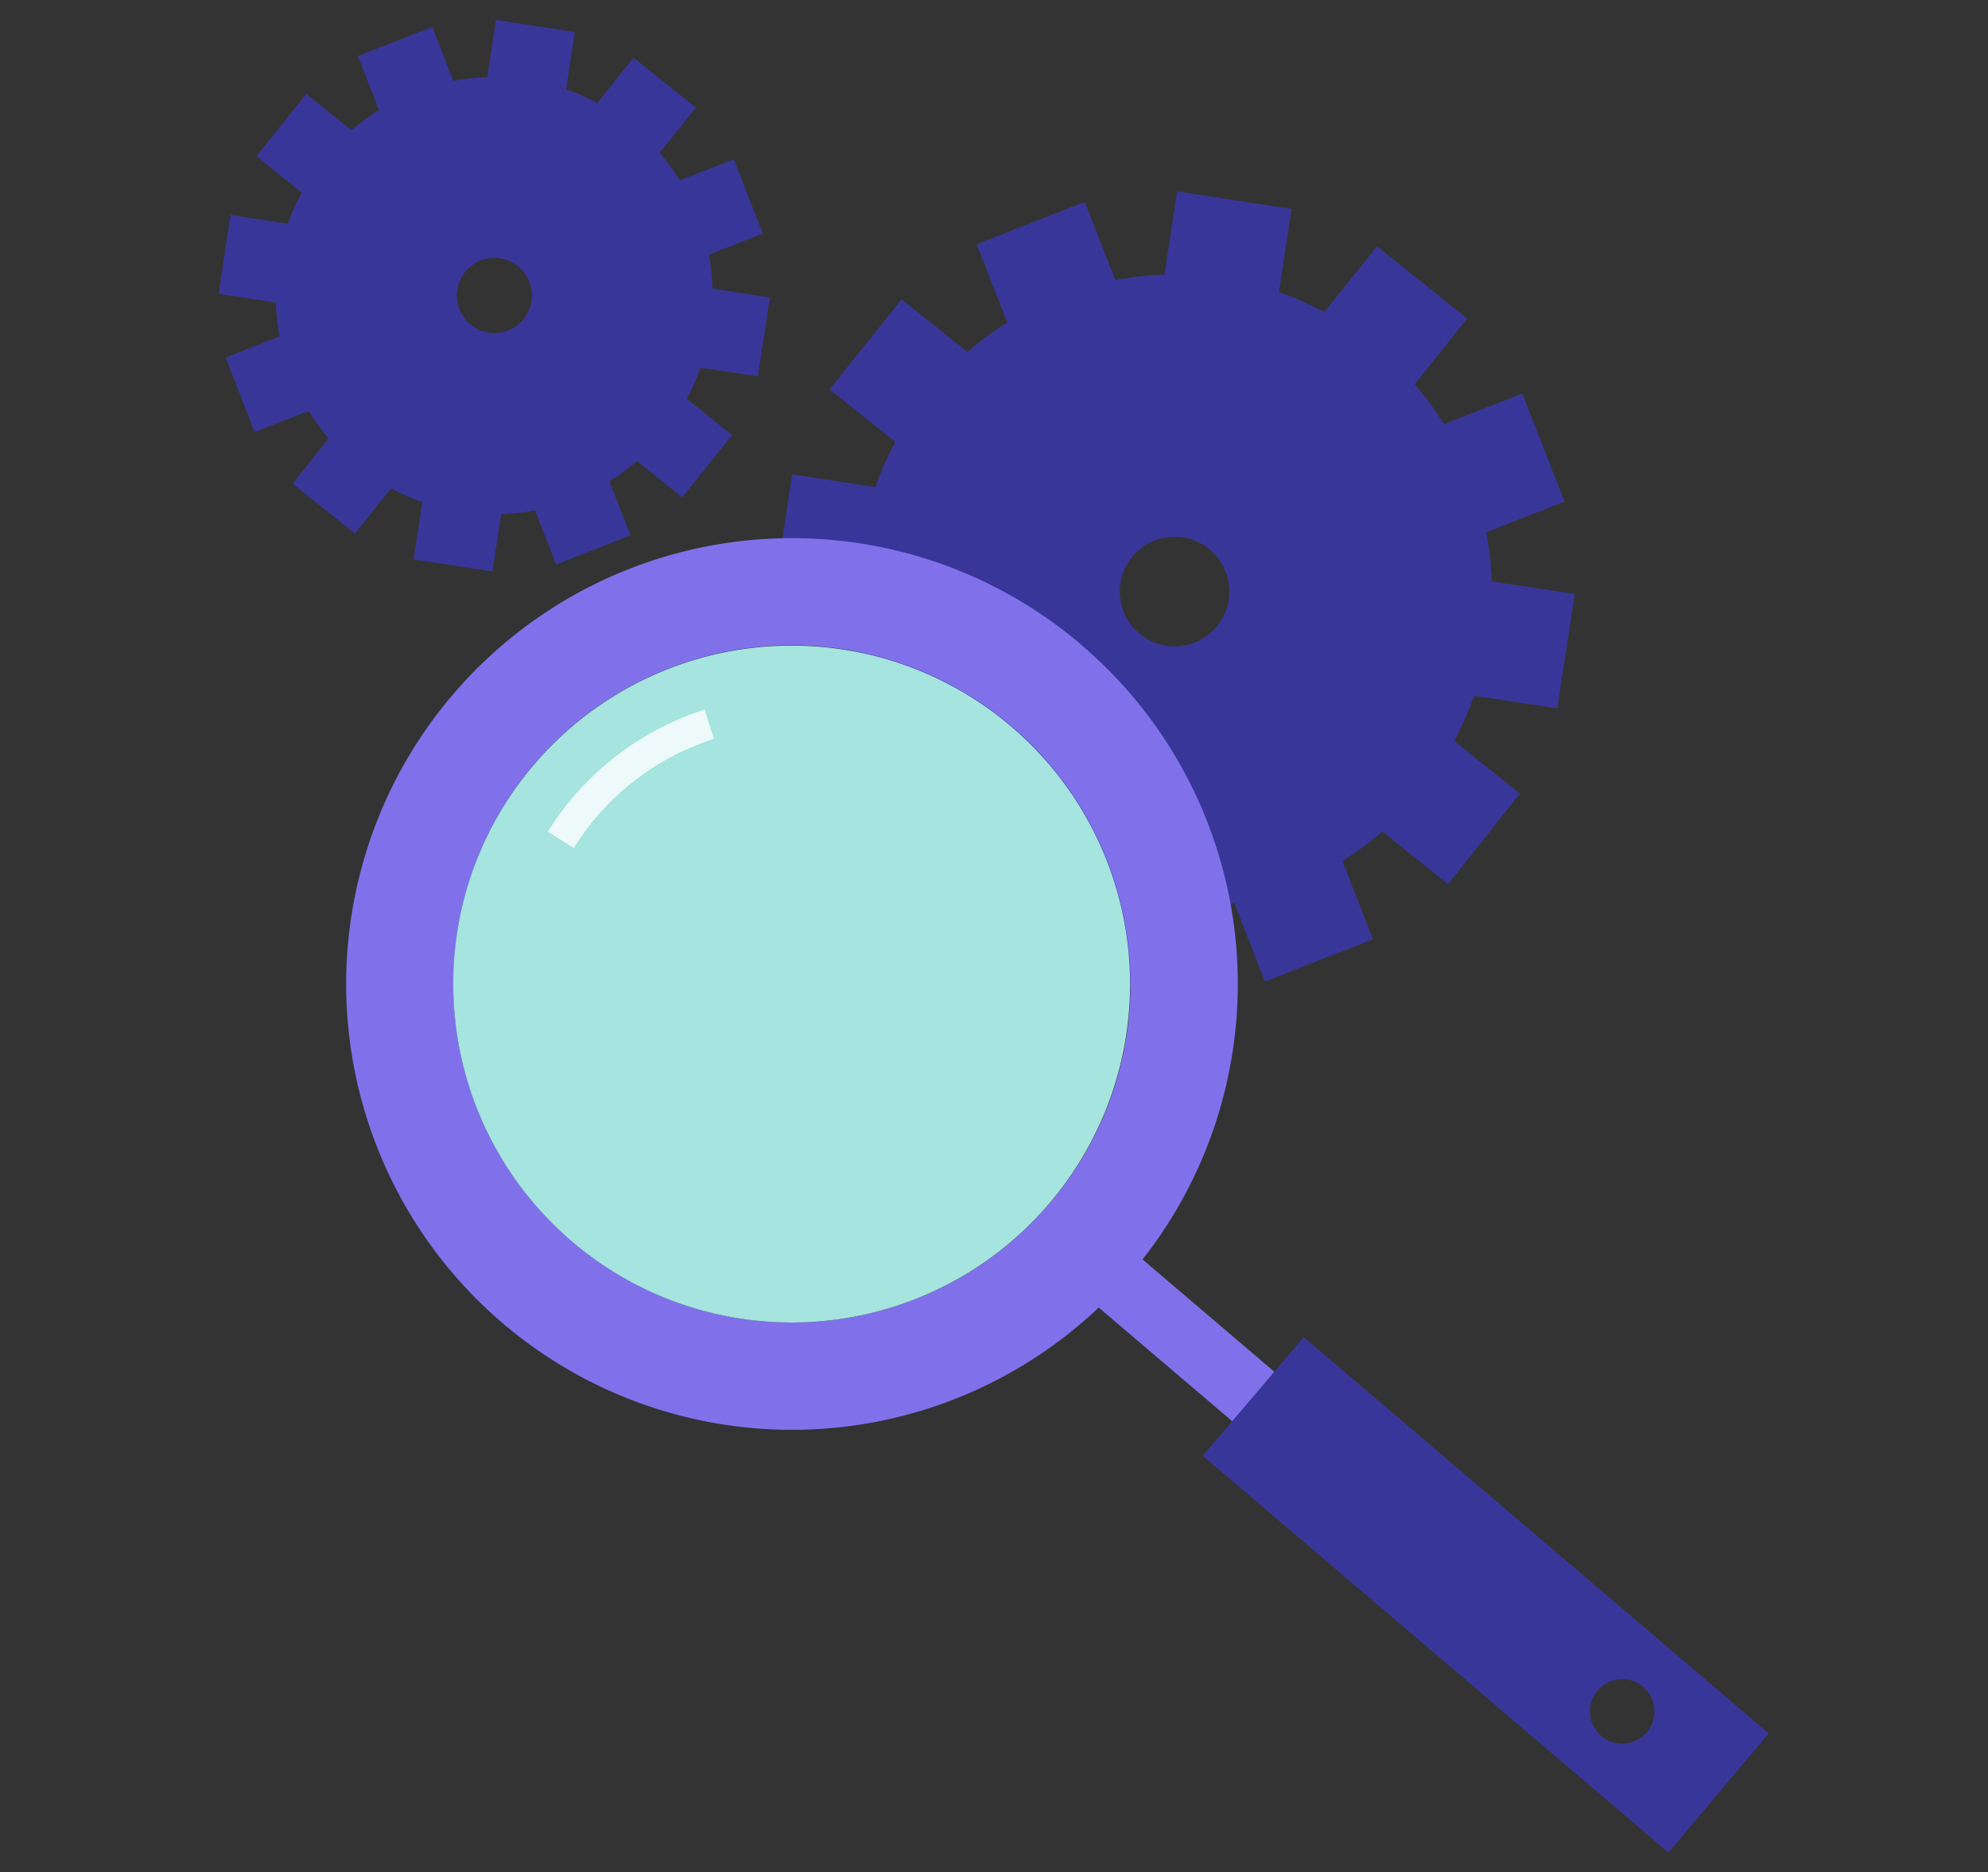 <?xml version="1.0" encoding="UTF-8"?> <svg xmlns="http://www.w3.org/2000/svg" xmlns:xlink="http://www.w3.org/1999/xlink" viewBox="0 0 423.36 398.72"><rect x="0" y="0" width="423.36" height="398.72" fill="#333333" stroke="none"/> <defs> <style>.cls-1{fill:none;}.cls-2{isolation:isolate;}.cls-3{fill:#39369a;}.cls-4,.cls-5{fill:#8071eb;}.cls-4{fill-rule:evenodd;}.cls-6{mix-blend-mode:multiply;}.cls-7{clip-path:url(#clip-path);}.cls-8{fill:#a5e4df;}.cls-9{opacity:0.8;}.cls-10{clip-path:url(#clip-path-2);}.cls-11{fill:#fff;}</style> <clipPath id="clip-path"> <rect class="cls-1" x="96.52" y="137.44" width="144.21" height="144.21"></rect> </clipPath> <clipPath id="clip-path-2"> <rect class="cls-1" x="116.65" y="151.15" width="35.38" height="29.42"></rect> </clipPath> </defs> <g class="cls-2"> <g id="Capa_1" data-name="Capa 1"> <path class="cls-3" d="M151.75,61.45a45.46,45.46,0,0,0-.82-7.22l11.51-4.49-6.17-15.82-11.5,4.48a48.06,48.06,0,0,0-4.3-5.85l7.71-9.64L134.92,12.3l-7.72,9.64A46.12,46.12,0,0,0,120.55,19l1.86-12.19L105.62,4.24l-1.86,12.2a45.46,45.46,0,0,0-7.22.81L92.05,5.74,76.22,11.92l4.49,11.5a46.4,46.4,0,0,0-5.86,4.3L65.22,20,54.6,33.26,64.24,41a45.12,45.12,0,0,0-2.93,6.66l-12.2-1.87L46.54,62.56l12.2,1.86a46.78,46.78,0,0,0,.81,7.23l-11.5,4.48L54.22,92l11.5-4.48A47.41,47.41,0,0,0,70,93.34L62.31,103l13.26,10.62L83.29,104a47.2,47.2,0,0,0,6.65,2.93l-1.87,12.19,16.79,2.57,1.87-12.2a45.46,45.46,0,0,0,7.22-.81l4.49,11.51L134.27,114l-4.49-11.5a48.53,48.53,0,0,0,5.86-4.31l9.63,7.72,10.62-13.26-9.64-7.72a47.06,47.06,0,0,0,2.93-6.65l12.2,1.86h0l2.56-16.79Zm-38.56,2.7A8,8,0,1,1,106.46,55a8,8,0,0,1,6.73,9.16"></path> <path class="cls-3" d="M317.67,123.81a67.37,67.37,0,0,0-1.18-10.48l16.7-6.52-9-23-16.69,6.51a66.85,66.85,0,0,0-6.25-8.5l11.2-14L293.25,52.46,282,66.46a66.18,66.18,0,0,0-9.65-4.26l2.7-17.7-24.37-3.73L248,58.47a66.18,66.18,0,0,0-10.48,1.18L231,43l-23,9,6.51,16.69a67.31,67.31,0,0,0-8.5,6.25l-14-11.2L176.67,82.9l14,11.2a66.13,66.13,0,0,0-4.25,9.65L168.7,101,165,125.42l17.7,2.7a67.37,67.37,0,0,0,1.18,10.48l-16.7,6.51,9,23,16.69-6.51a68.22,68.22,0,0,0,6.24,8.5l-11.19,14,19.25,15.41,11.2-14a65.66,65.66,0,0,0,9.65,4.25l-2.71,17.7,24.37,3.73,2.71-17.7a67.51,67.51,0,0,0,10.48-1.18l6.51,16.7,23-9-6.51-16.69a67.67,67.67,0,0,0,8.51-6.25l14,11.2L323.68,169l-14-11.21a68.36,68.36,0,0,0,4.25-9.65l17.7,2.7h0l3.73-24.37Zm-56,3.92a11.67,11.67,0,1,1-9.77-13.3,11.67,11.67,0,0,1,9.77,13.3"></path> <polygon class="cls-4" points="240.42 265.73 276.06 296.1 267.06 306.61 231.47 276.3 240.42 265.73"></polygon> <path class="cls-3" d="M277.65,284.74,256.13,310l99.18,84.49,21.33-25.34.18.1ZM346,371.28a6.87,6.87,0,1,1,6.31-7.39,6.86,6.86,0,0,1-6.31,7.39"></path> <path class="cls-5" d="M230.22,137.26A94.94,94.94,0,1,0,263.3,202a94.8,94.8,0,0,0-33.08-64.72m-6.71,119a72.1,72.1,0,1,1,17-52.5,71.85,71.85,0,0,1-17,52.5"></path> <g class="cls-6"> <g class="cls-7"> <path class="cls-8" d="M113.75,162.79a72.07,72.07,0,1,1-17,52.49,71.81,71.81,0,0,1,17-52.49"></path> </g> </g> <g class="cls-9"> <g class="cls-10"> <path class="cls-11" d="M122.2,180.58l-5.55-3.47a61.4,61.4,0,0,1,33.4-26l2,6.24a54.74,54.74,0,0,0-29.83,23.19"></path> </g> </g> </g> </g> </svg> 